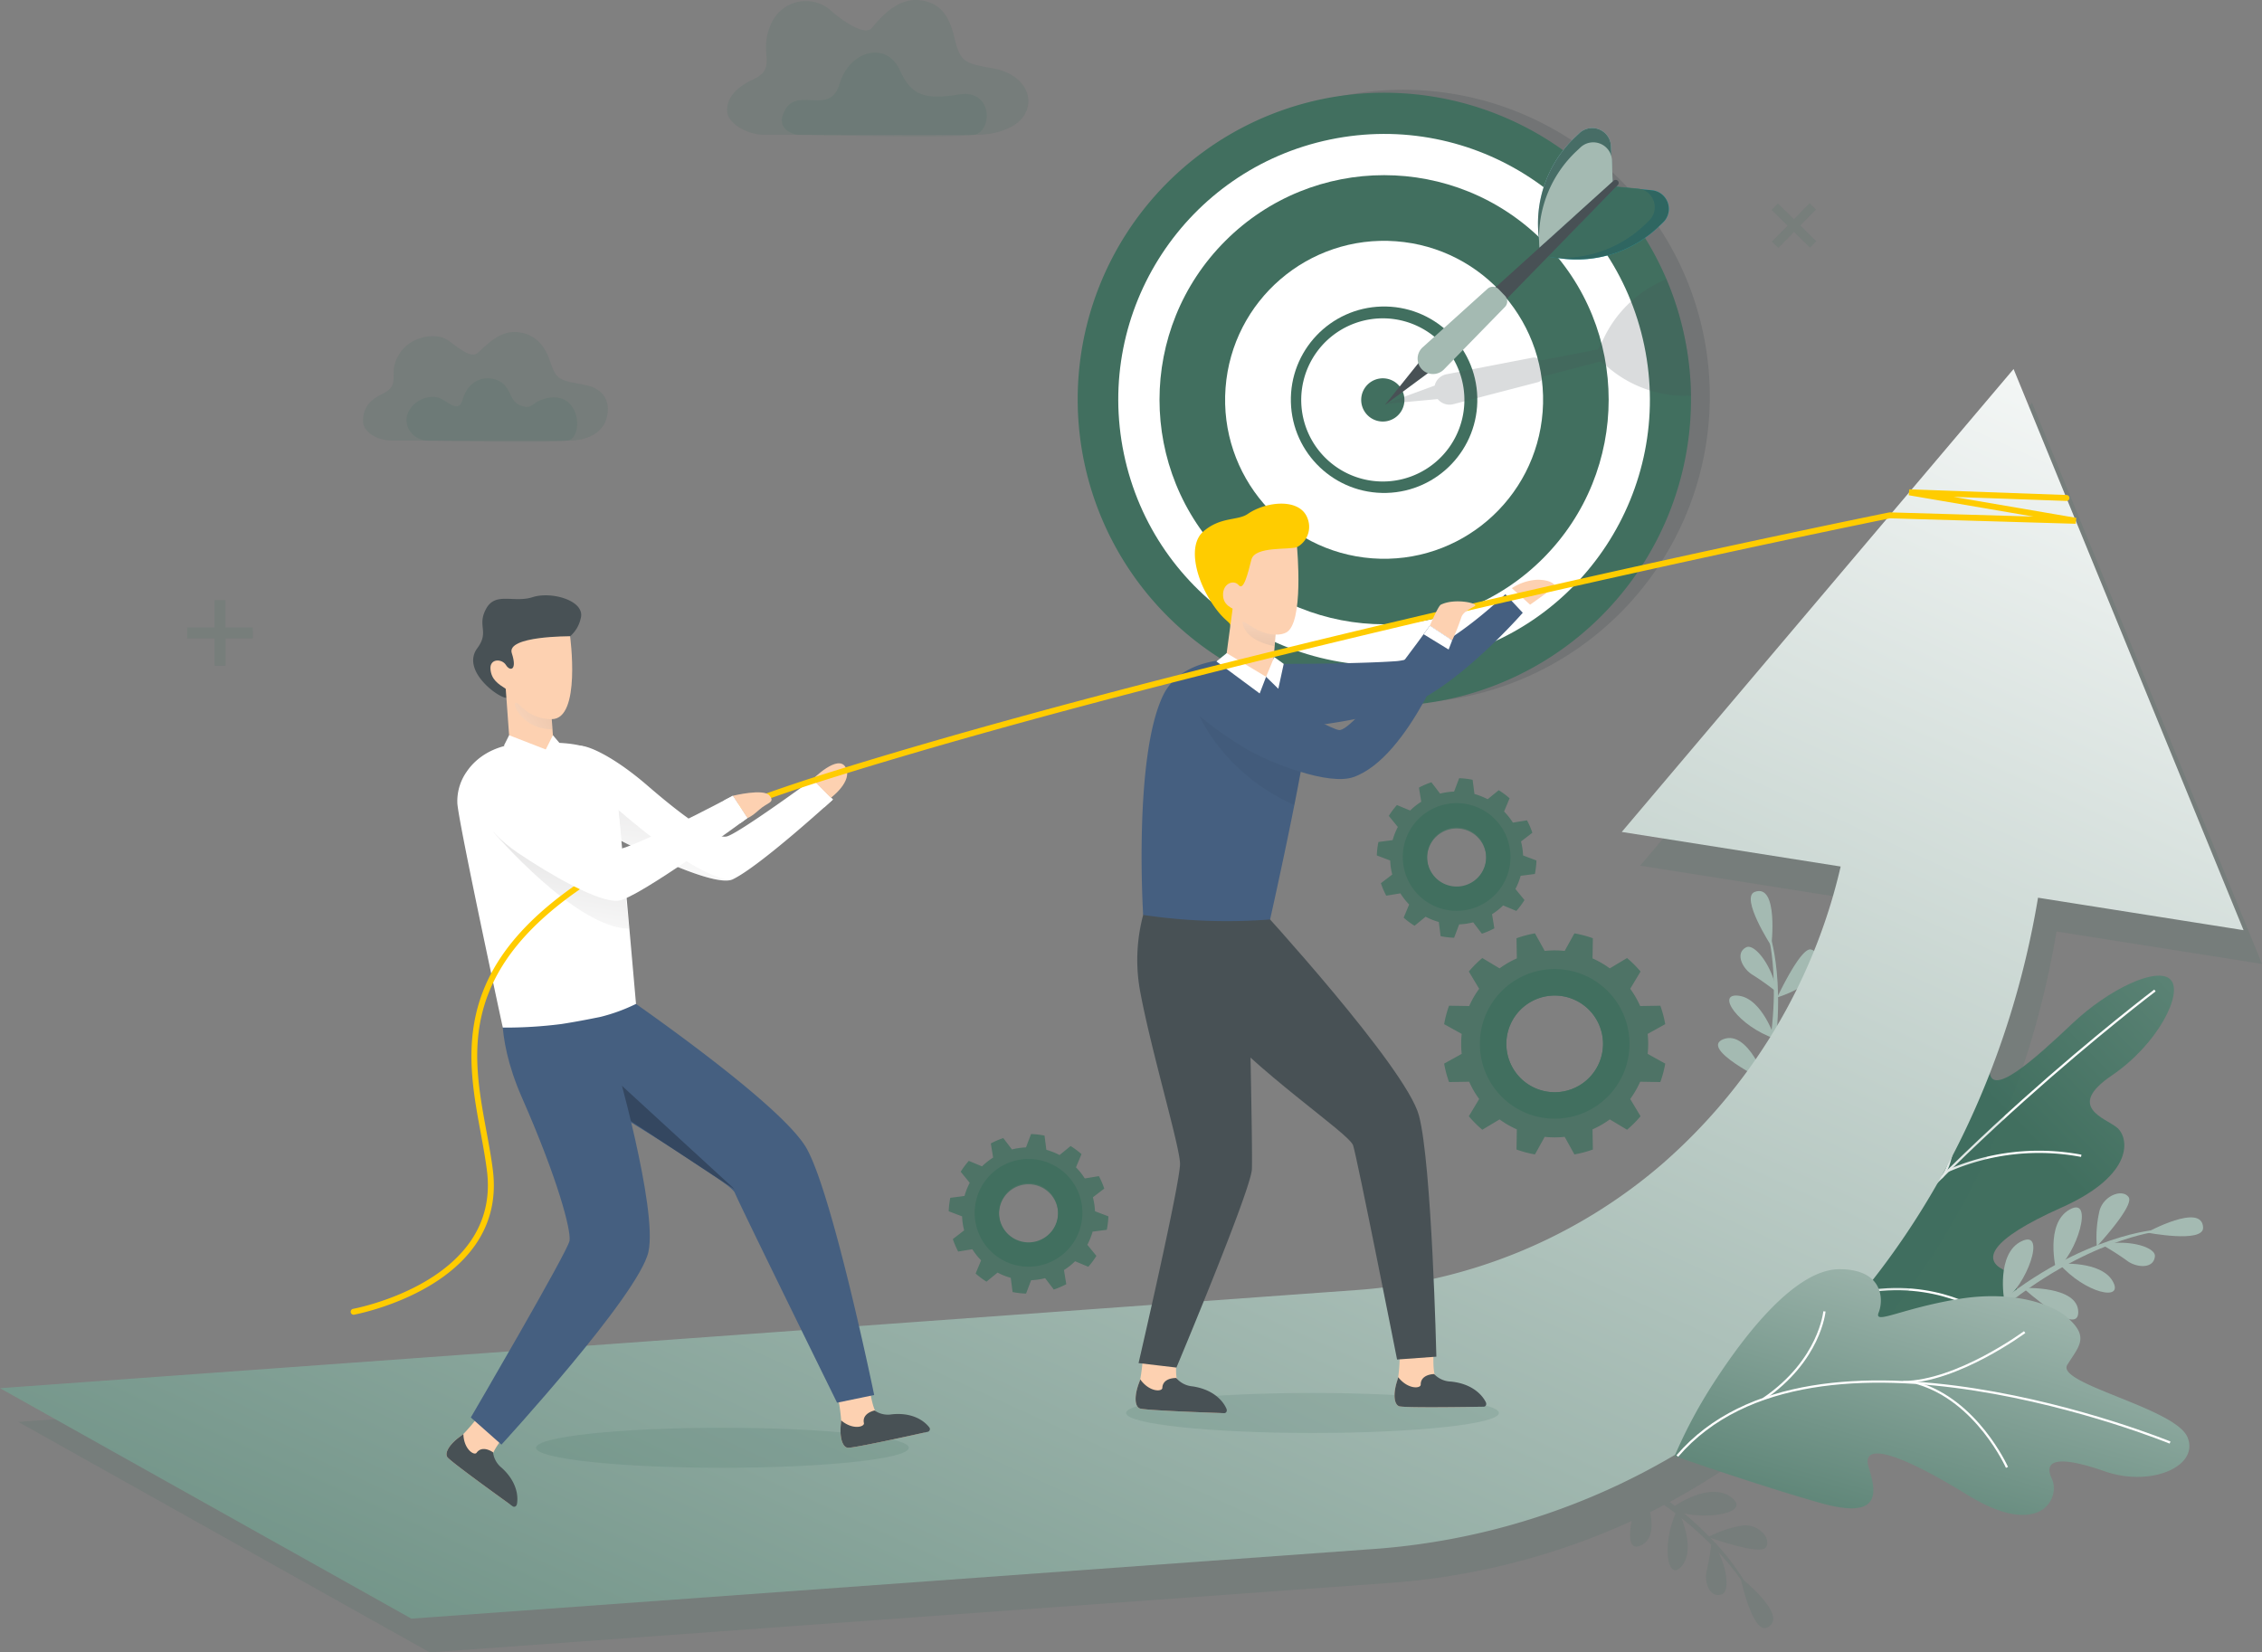 <svg xmlns="http://www.w3.org/2000/svg" xmlns:xlink="http://www.w3.org/1999/xlink" width="428.418" height="312.988" viewBox="0 0 428.418 312.988"><rect x="0" y="0" width="428.418" height="312.988" fill="#808080" stroke="none"/><defs><linearGradient id="linear-gradient" x1="47.999" y1="-1.389" x2="49.155" y2="-1.389" gradientUnits="objectBoundingBox"><stop offset="0" stop-color="#a1d5e0"></stop><stop offset="1" stop-color="#28b5c8"></stop></linearGradient><linearGradient id="linear-gradient-2" x1="48.685" y1="-1.643" x2="49.845" y2="-1.643" gradientUnits="objectBoundingBox"><stop offset="0" stop-color="#a4bab2"></stop><stop offset="1" stop-color="#416f5f" stop-opacity="0.8"></stop></linearGradient><linearGradient id="linear-gradient-3" x1="49.142" y1="-2.915" x2="50.27" y2="-2.915" xlink:href="#linear-gradient"></linearGradient><linearGradient id="linear-gradient-4" x1="-92.843" y1="292.846" x2="-92.135" y2="292.846" xlink:href="#linear-gradient"></linearGradient><linearGradient id="linear-gradient-5" x1="-104.928" y1="298.444" x2="-104.137" y2="298.444" xlink:href="#linear-gradient-2"></linearGradient><linearGradient id="linear-gradient-6" x1="-163.67" y1="305.748" x2="-162.48" y2="305.748" xlink:href="#linear-gradient"></linearGradient><linearGradient id="linear-gradient-7" x1="42.74" y1="-2.288" x2="43.831" y2="-2.288" xlink:href="#linear-gradient-2"></linearGradient><linearGradient id="linear-gradient-8" x1="2.141" y1="-1.071" x2="0.605" y2="0.426" gradientUnits="objectBoundingBox"><stop offset="0" stop-color="#a4bab2"></stop><stop offset="1" stop-color="#416f5f"></stop></linearGradient><linearGradient id="linear-gradient-9" x1="-0.085" y1="1.401" x2="1.062" y2="0.005" gradientUnits="objectBoundingBox"><stop offset="0" stop-color="#416f5f"></stop><stop offset="1" stop-color="#fff"></stop></linearGradient><linearGradient id="linear-gradient-10" x1="0.802" y1="0.068" x2="0.149" y2="1.291" xlink:href="#linear-gradient-8"></linearGradient><linearGradient id="linear-gradient-11" x1="0.362" y1="1.253" x2="0.798" y2="-1.137" gradientUnits="objectBoundingBox"><stop offset="0" stop-color="#fff"></stop><stop offset="0.66" stop-color="#6e6b6c"></stop><stop offset="1" stop-color="#231f20"></stop></linearGradient><linearGradient id="linear-gradient-12" x1="0.335" y1="1.242" x2="0.673" y2="-0.277" xlink:href="#linear-gradient-11"></linearGradient><linearGradient id="linear-gradient-13" x1="-0.107" y1="0.824" x2="2.126" y2="-0.345" xlink:href="#linear-gradient-11"></linearGradient><linearGradient id="linear-gradient-14" x1="0.636" y1="-0.884" x2="0.214" y2="2.893" xlink:href="#linear-gradient-11"></linearGradient></defs><g id="growth-image" transform="translate(-67.704 -131.252)"><g id="Group_580" data-name="Group 580" transform="translate(269.694 146.812)"><path id="Path_777" data-name="Path 777" d="M519.024,207.042a58.079,58.079,0,1,1-3.951-13.792A58.331,58.331,0,0,1,519.024,207.042Z" transform="translate(-397.884 -156.492)" fill="#485155" opacity="0.25"></path><path id="Path_778" data-name="Path 778" d="M513.442,207.921a58.079,58.079,0,1,1-3.951-13.792A58.439,58.439,0,0,1,513.442,207.921Z" transform="translate(-395.859 -156.811)" fill="#416f5f"></path><circle id="Ellipse_18" data-name="Ellipse 18" cx="50.336" cy="50.336" r="50.336" transform="translate(0.62 21.126) rotate(-11.753)" fill="#fff"></circle><circle id="Ellipse_19" data-name="Ellipse 19" cx="42.535" cy="42.535" r="42.535" transform="translate(0 60.154) rotate(-45)" fill="#416f5f"></circle><circle id="Ellipse_20" data-name="Ellipse 20" cx="30.119" cy="30.119" r="30.119" transform="matrix(0.075, -0.997, 0.997, 0.075, 27.868, 87.939)" fill="#fff"></circle><circle id="Ellipse_21" data-name="Ellipse 21" cx="17.659" cy="17.659" r="17.659" transform="translate(42.037 42.966) rotate(-1.506)" fill="#416f5f"></circle><path id="Path_779" data-name="Path 779" d="M495.191,238.914a15.453,15.453,0,1,1-17.669-12.861A15.453,15.453,0,0,1,495.191,238.914Z" transform="translate(-420.015 -181.126)" fill="#fff"></path><path id="Path_780" data-name="Path 780" d="M490.435,247.147a4.093,4.093,0,1,1-4.68-3.406A4.093,4.093,0,0,1,490.435,247.147Z" transform="translate(-426.48 -187.592)" fill="#416f5f"></path><path id="Path_781" data-name="Path 781" d="M546.573,228.014a58.438,58.438,0,0,1,.709,8.279,22.52,22.52,0,0,1-15.27-5l-.993-.806c-.3-.214-.6-.44-.9-.673l-10.753,2.794a1.515,1.515,0,0,1-1.093,1.129L502.271,237.9a2.881,2.881,0,0,1-2.241-.33,2.959,2.959,0,0,1-.732-.633l-10.081.936,9.506-3.493a2.855,2.855,0,0,1,2.266-2.148l16.234-3.137a1.506,1.506,0,0,1,1.473.548l10.976-2.121c.19-.39.394-.773.609-1.147l.56-1.149a22.5,22.5,0,0,1,11.781-11A58.208,58.208,0,0,1,546.573,228.014Z" transform="translate(-428.99 -176.904)" fill="#485155" opacity="0.2"></path><g id="Group_579" data-name="Group 579" transform="translate(60.309 8.697)"><g id="Group_576" data-name="Group 576" transform="translate(28.994)"><g id="Group_575" data-name="Group 575"><path id="Path_782" data-name="Path 782" d="M535.159,191.953,548.972,179.5l-.226-4.806-.094-2a3.549,3.549,0,0,0-5.974-2.419l-.742.7A22.5,22.5,0,0,0,534.93,189.4l.115,1.271.113,1.262Z" transform="translate(-534.839 -169.313)" fill="url(#linear-gradient)"></path><path id="Path_783" data-name="Path 783" d="M535.159,191.953,548.972,179.5l-.226-4.806-.094-2a3.549,3.549,0,0,0-5.974-2.419l-.742.7A22.5,22.5,0,0,0,534.93,189.4l.115,1.271.113,1.262Z" transform="translate(-534.839 -169.313)" fill="#315347" opacity="0.8"></path><path id="Path_784" data-name="Path 784" d="M535.272,193.473v.015l13.813-12.448-.124-4.106a3.6,3.6,0,0,0-.1-.7,3.549,3.549,0,0,0-5.87-1.719l-.743.7a22.5,22.5,0,0,0-7.087,17c.01.432.034.867.071,1.3Z" transform="translate(-534.952 -170.849)" fill="url(#linear-gradient-2)"></path></g><path id="Path_785" data-name="Path 785" d="M535.341,197.752,549.154,185.3l-13.814,12.433Z" transform="translate(-535.021 -175.113)" fill="url(#linear-gradient-3)"></path></g><path id="Path_786" data-name="Path 786" d="M498.175,240.2l-1.969-2.047-6.861,8.57Z" transform="translate(-489.345 -194.279)" fill="#485155"></path><g id="Group_578" data-name="Group 578" transform="translate(30.668 11.057)"><g id="Group_577" data-name="Group 577"><path id="Path_787" data-name="Path 787" d="M537.5,199.979l13.095-13.2,4.79.456,1.992.19a3.549,3.549,0,0,1,2.13,6.083l-.732.707a22.5,22.5,0,0,1-18.74,6.116l-1.265-.176-1.255-.173Z" transform="translate(-537.48 -186.704)" fill="url(#linear-gradient-4)"></path><path id="Path_788" data-name="Path 788" d="M537.5,199.979l13.095-13.2,4.79.456,1.992.19a3.549,3.549,0,0,1,2.13,6.083l-.732.707a22.5,22.5,0,0,1-18.74,6.116l-1.265-.176-1.255-.173Z" transform="translate(-537.48 -186.704)" fill="#315347" opacity="0.8"></path><path id="Path_789" data-name="Path 789" d="M537.506,199.939h-.015l13.1-13.2-.048-.074,4.144.395a3.544,3.544,0,0,1,2.13,6.081l-.732.709a22.5,22.5,0,0,1-17.318,6.265c-.431-.031-.864-.075-1.294-.133Z" transform="translate(-537.466 -186.662)" fill="url(#linear-gradient-5)"></path></g><path id="Path_790" data-name="Path 790" d="M537.5,199.979l13.095-13.2-13.08,13.2Z" transform="translate(-537.48 -186.704)" fill="url(#linear-gradient-6)"></path></g><path id="Path_791" data-name="Path 791" d="M500.659,220.207h0a2.1,2.1,0,0,0,3.011.011L537.35,185.7a.572.572,0,0,0,0-.8h0a.572.572,0,0,0-.795-.028L500.765,217.2A2.1,2.1,0,0,0,500.659,220.207Z" transform="translate(-493.236 -174.906)" fill="#485155"></path><path id="Path_792" data-name="Path 792" d="M500.03,227.939a2.9,2.9,0,0,0-.941,2.5,2.839,2.839,0,0,0,.531,1.363,2.91,2.91,0,0,0,4.44.329l11.548-11.834a1.514,1.514,0,0,0,.007-2.106l-1.206-1.254a1.513,1.513,0,0,0-2.105-.075Z" transform="translate(-492.872 -186.416)" fill="url(#linear-gradient-7)"></path></g></g><path id="Path_793" data-name="Path 793" d="M545.594,429.591a17.866,17.866,0,0,0-.1-1.893l3.329-1.847a21.026,21.026,0,0,0-.929-3.491l-3.817.063a17.492,17.492,0,0,0-1.889-3.27l1.959-3.27a21.5,21.5,0,0,0-2.555-2.555l-3.27,1.959a17.489,17.489,0,0,0-3.27-1.889l.063-3.817a21.058,21.058,0,0,0-3.491-.929l-1.847,3.33a17.575,17.575,0,0,0-3.782,0l-1.847-3.33a21.08,21.08,0,0,0-3.491.929l.063,3.817a17.646,17.646,0,0,0-3.274,1.889l-3.266-1.959a21.5,21.5,0,0,0-2.555,2.555l1.959,3.27a17.283,17.283,0,0,0-1.889,3.27l-3.817-.063a21.08,21.08,0,0,0-.929,3.491l3.329,1.847a17.706,17.706,0,0,0,0,3.782l-3.329,1.847a21.062,21.062,0,0,0,.929,3.491l3.817-.063a17.435,17.435,0,0,0,1.889,3.274l-1.959,3.266a21.5,21.5,0,0,0,2.555,2.555l3.266-1.959a17.431,17.431,0,0,0,3.274,1.889l-.063,3.817a21.014,21.014,0,0,0,3.491.929l1.847-3.329a17.691,17.691,0,0,0,3.782,0l1.847,3.329a20.993,20.993,0,0,0,3.491-.929l-.063-3.817a17.277,17.277,0,0,0,3.27-1.889l3.27,1.959a21.5,21.5,0,0,0,2.555-2.555l-1.959-3.266a17.647,17.647,0,0,0,1.889-3.274l3.817.063a21.008,21.008,0,0,0,.929-3.491l-3.329-1.847A17.848,17.848,0,0,0,545.594,429.591Zm-17.71,9.154a9.156,9.156,0,1,1,9.158-9.154A9.157,9.157,0,0,1,527.884,438.745Z" transform="translate(-165.728 -100.608)" fill="#416f5f" opacity="0.8"></path><path id="Path_794" data-name="Path 794" d="M531.734,419.267a14.171,14.171,0,1,0,14.173,14.173A14.169,14.169,0,0,0,531.734,419.267Zm0,23.328a9.156,9.156,0,1,1,9.158-9.154A9.157,9.157,0,0,1,531.734,442.595Z" transform="translate(-169.577 -104.458)" fill="#416f5f"></path><path id="Path_795" data-name="Path 795" d="M451.7,289.408a4.36,4.36,0,0,0,2.544-5.594c-1.382-4.036-7.886-3.32-11.356-.923-1.913,1.321-5.147.483-8.4,3.311-2.867,2.493-1.556,8.336,1.09,12.735s4.124,4.268,4,5.22S451.7,289.408,451.7,289.408Z" transform="translate(-138.862 -54.289)" fill="#fc0"></path><path id="Path_796" data-name="Path 796" d="M236.753,315.943a6.123,6.123,0,0,0,2-3.354c1-3.359-5.468-5.216-9.088-4.057s-7.037-1.072-8.82,2.21.685,4.29-1.661,7.453c-3.113,4.2,3.907,9.395,5.5,9.406S236.753,315.943,236.753,315.943Z" transform="translate(-61.075 -64.171)" fill="#485155"></path><g id="Group_581" data-name="Group 581" transform="translate(408.57 316.057)"><path id="Path_797" data-name="Path 797" d="M643.9,491c9.805-3.348,12.418-11.475,7.227-14.105-3.663-1.857-2.9-5.5,11.1-11.755s12.728-13.312,10.481-15.14-9.748-3.916-1-9.852,13.632-15.637,11.142-18.181-11.656,1.754-18.633,8.361-15.856,14.647-15.626,8.529-5.434-7.555-10.642-.481-10.851,25.2-13.15,21.651c-2.146-3.315-6.364-4.807-9.518,6-2.637,9.039-2.658,24.544-2.658,24.544S634.093,494.347,643.9,491Z" transform="translate(-612.624 -421.225)" fill="url(#linear-gradient-8)"></path><path id="Path_798" data-name="Path 798" d="M679.9,425.631s-44.236,33.445-67.28,66.536" transform="translate(-612.624 -422.823)" fill="none" stroke="#fff" stroke-miterlimit="10" stroke-width="0.426"></path><path id="Path_799" data-name="Path 799" d="M681.95,474.341a43.051,43.051,0,0,0-25.187,2.823" transform="translate(-628.632 -440.217)" fill="none" stroke="#fff" stroke-miterlimit="10" stroke-width="0.426"></path><path id="Path_800" data-name="Path 800" d="M649.1,517.987s-11.8-7.253-27.686-1.177" transform="translate(-615.812 -455.012)" fill="none" stroke="#fff" stroke-miterlimit="10" stroke-width="0.426"></path><path id="Path_801" data-name="Path 801" d="M657.886,453.974s-.033,14.2-3.188,17.38" transform="translate(-627.884 -433.102)" fill="none" stroke="#fff" stroke-miterlimit="10" stroke-width="0.426"></path></g><g id="Group_583" data-name="Group 583" transform="translate(393.089 300.029)"><path id="Path_802" data-name="Path 802" d="M598.83,396.237c-2.838,1.04,3.136,10.256,3.136,10.256S603.385,394.566,598.83,396.237Z" transform="translate(-591.862 -396.076)" fill="#a4bab2"></path><path id="Path_803" data-name="Path 803" d="M596.118,412.736c1.475-.741,4.836,3.189,5.813,8.527a49.475,49.475,0,0,0-4.614-3.3C595.465,416.883,593.871,413.865,596.118,412.736Z" transform="translate(-590.757 -402.086)" fill="#a4bab2"></path><g id="Group_582" data-name="Group 582" transform="translate(5.151 9.11)"><path id="Path_804" data-name="Path 804" d="M596.415,447.876c8.362-21.956,4.592-37.237,4.545-37.39l.374-.115c.048.154,4.685,15.7-3.725,37.781Z" transform="translate(-596.415 -410.371)" fill="#a4bab2"></path></g><path id="Path_805" data-name="Path 805" d="M612.312,413.44c-1.946-.452-6.387,9.079-6.387,9.079a21.807,21.807,0,0,0,6.158-3.068C614.433,417.55,614.205,413.88,612.312,413.44Z" transform="translate(-594.713 -402.368)" fill="#a4bab2"></path><path id="Path_806" data-name="Path 806" d="M600.355,435.325s-2.367-7.549-6.854-8.151S593.361,432.912,600.355,435.325Z" transform="translate(-589.544 -407.34)" fill="#a4bab2"></path><path id="Path_807" data-name="Path 807" d="M597.447,447.958s-3.406-9.764-8.083-7.979S597.447,447.958,597.447,447.958Z" transform="translate(-588.333 -411.92)" fill="#a4bab2"></path><path id="Path_808" data-name="Path 808" d="M601.46,454.042s8.767-1.829,9.092-7.23S602.15,449.4,601.46,454.042Z" transform="translate(-593.094 -413.822)" fill="#a4bab2"></path><path id="Path_809" data-name="Path 809" d="M604.161,436.654s8.864-1.277,9.526-6.647S605.139,432.062,604.161,436.654Z" transform="translate(-594.073 -407.703)" fill="#a4bab2"></path></g><path id="Path_810" data-name="Path 810" d="M464.624,250.96l-7.474,8.829-27.018,31.926-39.716,46.927,41.459,6.55a106.458,106.458,0,0,1-34.046,56.555,99.327,99.327,0,0,1-57.834,23.678l-13.64.987-87.645,6.344L83.257,444.008l77.914,43.648L342.4,474.538a133.142,133.142,0,0,0,46.389-11.769c-.539,2.982-.492,5.622,1.724,4.632,2.248-1,2.3-3.768,1.78-6.318q1.338-.667,2.656-1.361,1.136.814,2.175,1.618c-2.766,6.437-1.368,13.269,1.271,9.815,1.913-2.5.724-6.657-.177-8.954a68.217,68.217,0,0,1,5.658,5.067,42.986,42.986,0,0,1-.843,4.849c-.547,2.071.456,5.334,2.844,4.545,1.321-.437,1.238-4.169-.663-8.007A45.185,45.185,0,0,1,409.5,473.9c.458,1.976,2.516,10.165,4.931,9.049,3.674-1.7-2.275-7.152-4.351-8.915a46.062,46.062,0,0,0-6.4-8.1c1.79.629,9.631,3.281,10.567,1.781,1.029-1.648-1.4-4.407-4.409-4.092a21.288,21.288,0,0,0-6.368,2.1,64.508,64.508,0,0,0-4.759-4.406c4.9,1.154,12.6-.177,9.025-2.972-3.474-2.716-8.881.34-10.764,1.565-.318-.249-.636-.5-.967-.75a132.563,132.563,0,0,0,33.957-26.317c20.706-22.17,34.2-51.089,39.294-81.739l38.929,6.149Z" transform="translate(-12.062 -43.416)" fill="#416f5f" opacity="0.15"></path><path id="Path_811" data-name="Path 811" d="M459.147,240.932l-7.475,8.829-27.018,31.927-39.717,46.926,41.459,6.55a106.457,106.457,0,0,1-34.046,56.555A99.327,99.327,0,0,1,334.517,415.4l-13.64.987-87.645,6.344L77.779,433.98l77.914,43.648,181.235-13.117a130.649,130.649,0,0,0,87.555-41.7c20.706-22.171,34.2-51.089,39.294-81.739l38.929,6.149Z" transform="translate(-10.075 -39.779)" fill="url(#linear-gradient-9)"></path><ellipse id="Ellipse_22" data-name="Ellipse 22" cx="35.308" cy="3.791" rx="35.308" ry="3.791" transform="translate(280.983 395.103)" fill="#416f5f" opacity="0.15"></ellipse><ellipse id="Ellipse_23" data-name="Ellipse 23" cx="35.308" cy="3.791" rx="35.308" ry="3.791" transform="translate(169.219 401.694)" fill="#416f5f" opacity="0.15"></ellipse><g id="Group_585" data-name="Group 585" transform="translate(441.867 357.295)"><path id="Path_812" data-name="Path 812" d="M726.412,495.007c.1,3.021-10.685.933-10.685.933S726.254,490.157,726.412,495.007Z" transform="translate(-683.314 -488.52)" fill="#a4bab2"></path><path id="Path_813" data-name="Path 813" d="M712.436,503.16c.135-1.645-4.767-3.289-10.084-2.2a49.409,49.409,0,0,1,4.789,3.041C708.835,505.318,712.23,505.667,712.436,503.16Z" transform="translate(-678.463 -491.255)" fill="#a4bab2"></path><g id="Group_584" data-name="Group 584" transform="translate(0 6.963)"><path id="Path_814" data-name="Path 814" d="M665.573,515.463c17.225-15.977,32.806-18.2,32.966-18.218l-.032-.389c-.161.013-16.314,1.537-33.637,17.6Z" transform="translate(-664.869 -496.856)" fill="#a4bab2"></path></g><path id="Path_815" data-name="Path 815" d="M706.9,486.647c1.148,1.635-6.025,9.323-6.025,9.323a21.824,21.824,0,0,1,.538-6.859C702.3,486.22,705.785,485.057,706.9,486.647Z" transform="translate(-677.904 -485.931)" fill="#a4bab2"></path><path id="Path_816" data-name="Path 816" d="M689.752,506.849s7.885-.633,10.125,3.3S694.609,512.43,689.752,506.849Z" transform="translate(-673.894 -493.504)" fill="#a4bab2"></path><path id="Path_817" data-name="Path 817" d="M679.032,514.063s10.329-.5,10.427,4.506S679.032,514.063,679.032,514.063Z" transform="translate(-670.006 -496.129)" fill="#a4bab2"></path><path id="Path_818" data-name="Path 818" d="M673.247,511.1s-1.588-8.813,3.3-11.138S677.3,508.718,673.247,511.1Z" transform="translate(-667.818 -490.903)" fill="#a4bab2"></path><path id="Path_819" data-name="Path 819" d="M688.5,501.823s-2.136-8.7,2.6-11.323S692.389,499.2,688.5,501.823Z" transform="translate(-673.264 -487.446)" fill="#a4bab2"></path></g><g id="Group_586" data-name="Group 586" transform="translate(384.866 371.66)"><path id="Path_820" data-name="Path 820" d="M583.455,529.061c5.5-8.383,14.922-20.6,23.217-20.59s8.377,5.812,7.414,8.2,4.008-.671,14.9-2.515,18.2,1.164,20.726,3.366c4.345,3.786,2.358,5.464.1,9.053s20.413,8.172,22.751,13.7-6.913,9.532-15.656,6.485-11.721-2.218-10.022,1.405-2.165,11.558-15.977,3.062-20.208-9.9-18.7-5.151,2.349,9.895-9.051,6.7-27.723-8.917-27.723-8.917A92.582,92.582,0,0,1,583.455,529.061Z" transform="translate(-575.43 -508.471)" fill="url(#linear-gradient-10)"></path><path id="Path_821" data-name="Path 821" d="M669.568,553.416s-67.436-27.625-93.325,2.557" transform="translate(-575.725 -520.581)" fill="none" stroke="#fff" stroke-miterlimit="10" stroke-width="0.426"></path><path id="Path_822" data-name="Path 822" d="M664.464,558.266s-5.691-12.757-17.13-16" transform="translate(-601.508 -520.726)" fill="none" stroke="#fff" stroke-miterlimit="10" stroke-width="0.426"></path><path id="Path_823" data-name="Path 823" d="M666.366,527.163s-12.708,9.4-23.019,9.476" transform="translate(-600.062 -515.25)" fill="none" stroke="#fff" stroke-miterlimit="10" stroke-width="0.426"></path><path id="Path_824" data-name="Path 824" d="M613.392,521.013s-.83,9.283-11.546,16.583" transform="translate(-585.011 -513.02)" fill="none" stroke="#fff" stroke-miterlimit="10" stroke-width="0.426"></path></g><g id="Group_587" data-name="Group 587" transform="translate(103.165 244.933)" opacity="0.15"><path id="Path_825" data-name="Path 825" d="M145.844,314.806l-5.177,0v-5.177H138.6V314.8l-5.175,0,0,2.07,5.177,0v5.177h2.07v-5.175l5.175,0Z" transform="translate(-133.42 -309.625)" fill="#416f5f"></path></g><g id="Group_588" data-name="Group 588" transform="translate(403.25 169.752)" opacity="0.15"><path id="Path_826" data-name="Path 826" d="M612.724,198.848l-3.025-2.971,2.968-3.028-1.211-1.187-2.967,3.027-3.024-2.97-1.188,1.21L607.3,195.9l-2.969,3.028,1.211,1.187,2.967-3.027,3.024,2.97Z" transform="translate(-604.276 -191.662)" fill="#416f5f"></path></g><g id="Group_589" data-name="Group 589" transform="translate(331.829 384.977)"><path id="Path_827" data-name="Path 827" d="M493.067,542c.785.3,10.891.176,15.1.11a.96.96,0,0,0,.644-1.656,9.735,9.735,0,0,0-6.05-2.487,3.391,3.391,0,0,1-2.709-1.331c-.692-1.034-.493-5.055-.345-7.123.033-.445-6.488.168-6.519,1.047a38.05,38.05,0,0,1-.281,5.945c-.053.215-.111.422-.175.619C491.923,539.588,492.075,541.615,493.067,542Z" transform="translate(-492.212 -529.366)" fill="#fdd1b1"></path><path id="Path_828" data-name="Path 828" d="M493.067,545.723c.851.329,12.628.152,16.016.094.435-.008.607-.46.416-.851-.669-1.363-2.575-3.51-6.626-3.912a4.533,4.533,0,0,1-3.17-1.426c-1.419.078-2.555.7-2.533,2,.013.764-2.4.967-4.264-1.4-.053.215-.111.422-.175.619C491.923,543.311,492.075,545.337,493.067,545.723Z" transform="translate(-492.212 -533.088)" fill="#485155"></path></g><g id="Group_590" data-name="Group 590" transform="translate(282.787 385.678)"><path id="Path_829" data-name="Path 829" d="M416.019,542.807c.769.342,10.868.727,15.075.874a.96.96,0,0,0,.727-1.621,9.727,9.727,0,0,0-5.916-2.79,3.393,3.393,0,0,1-2.639-1.466c-.638-1.069-.236-5.073.017-7.131.055-.443-6.488-.161-6.564.714a38.119,38.119,0,0,1-.582,5.924c-.064.212-.133.416-.206.609C415,540.339,415.049,542.371,416.019,542.807Z" transform="translate(-415.261 -530.466)" fill="#fdd1b1"></path><path id="Path_830" data-name="Path 830" d="M416.019,546.558c.833.371,12.6.792,15.99.906.435.015.63-.429.459-.829-.6-1.4-2.394-3.637-6.419-4.243a4.534,4.534,0,0,1-3.094-1.585c-1.422.006-2.588.572-2.631,1.867-.026.763-2.444.845-4.187-1.612-.064.212-.133.416-.206.609C415,544.09,415.049,546.121,416.019,546.558Z" transform="translate(-415.261 -534.217)" fill="#485155"></path></g><path id="Path_831" data-name="Path 831" d="M418.573,395.684a32.966,32.966,0,0,0-2.161,19.763c2.169,11.368,7.358,28.658,7.458,32.093s-7.854,37.811-7.854,37.811l7.172.847s14.122-33.65,14.289-37.553-.555-35.282-.555-35.282L428.6,397.8Z" transform="translate(-132.67 -95.905)" fill="#485155"></path><path id="Path_832" data-name="Path 832" d="M426.926,399.465s-4.47,8.555,5.2,20.128,27.419,23.16,28.187,25.5,8.323,40.556,8.323,40.556l7.444-.539s-.853-36.607-3.308-45.708-30.4-39.557-30.4-39.557S427.725,396.815,426.926,399.465Z" transform="translate(-136.33 -96.882)" fill="#485155"></path><g id="Group_591" data-name="Group 591" transform="translate(226.127 392.29)"><path id="Path_833" data-name="Path 833" d="M328.466,554.028c.8.134,10.357-1.949,14.334-2.83a.929.929,0,0,0,.289-1.694,9.418,9.418,0,0,0-6.218-1.182,3.283,3.283,0,0,1-2.826-.735c-.856-.847-1.449-4.7-1.71-6.685-.056-.428-6.117,1.419-5.976,2.258a36.834,36.834,0,0,1,.888,5.69c-.008.215-.023.423-.045.621C326.914,551.964,327.451,553.854,328.466,554.028Z" transform="translate(-326.356 -540.84)" fill="#fdd1b1"></path><path id="Path_834" data-name="Path 834" d="M328.9,557.513c.87.146,12-2.309,15.2-3.022a.527.527,0,0,0,.229-.887c-.9-1.161-3.123-2.827-7.04-2.421a4.384,4.384,0,0,1-3.282-.736c-1.331.35-2.285,1.162-2.013,2.386.161.721-2.085,1.382-4.313-.5-.008.215-.023.423-.045.621C327.351,555.448,327.888,557.339,328.9,557.513Z" transform="translate(-326.793 -544.324)" fill="#485155"></path></g><g id="Group_592" data-name="Group 592" transform="translate(152.274 398.342)"><path id="Path_835" data-name="Path 835" d="M210.618,559.236c.435.69,8.353,6.426,11.66,8.8a.929.929,0,0,0,1.456-.913,9.418,9.418,0,0,0-3.261-5.424,3.284,3.284,0,0,1-1.335-2.6c.061-1.2,2.536-4.209,3.846-5.729.282-.326-5.134-3.616-5.666-2.952a36.868,36.868,0,0,1-3.651,4.453c-.165.136-.33.264-.493.379C211.124,556.7,210.072,558.364,210.618,559.236Z" transform="translate(-210.475 -550.336)" fill="#fdd1b1"></path><path id="Path_836" data-name="Path 836" d="M210.618,561.821c.47.746,9.717,7.411,12.379,9.322.342.245.738-.006.815-.421.268-1.444.028-4.212-2.885-6.863a4.389,4.389,0,0,1-1.638-2.937c-1.147-.759-2.389-.93-3.12.088-.431.6-2.421-.633-2.5-3.547-.165.136-.33.264-.493.379C211.124,559.288,210.072,560.949,210.618,561.821Z" transform="translate(-210.475 -552.921)" fill="#485155"></path></g><path id="Path_837" data-name="Path 837" d="M453.643,321.05s16.427.08,24.787-.505,20.784-12.691,20.784-12.691l3.292,3.519s-13.567,15.563-23.786,18.275a115.257,115.257,0,0,1-17.967,3.362Z" transform="translate(-146.394 -64.05)" fill="#455f80"></path><path id="Path_838" data-name="Path 838" d="M436.336,327.26c-3.1-.3-12,.062-15.234,6.791-5.631,11.732-3.768,41.566-3.768,41.566a107.117,107.117,0,0,0,24.043.859s5.587-24.869,6.949-35S447.7,328.352,436.336,327.26Z" transform="translate(-133.118 -71.063)" fill="#455f80"></path><path id="Path_839" data-name="Path 839" d="M434.749,326.779c4.435-1.173,21.77,9.71,24.612,10.192S476.593,317.2,476.593,317.2l4.231,2.787s-8.007,22.18-18.721,25.908C453.109,349.028,419.187,330.9,434.749,326.779Z" transform="translate(-138.081 -67.441)" fill="#455f80"></path><path id="Path_840" data-name="Path 840" d="M441.879,321.942s4.238,5.242,8.954,1.628l.658-7.975-8.031-5.454Z" transform="translate(-142.128 -64.88)" fill="#fdd1b1"></path><path id="Path_841" data-name="Path 841" d="M455.251,293.823s1.386,14.6-2.116,16.236-8.653-2.822-8.886-3.667-2.826-.929-3-3.281,2.009-3.2,2.954-2.061,1.738-2.195,2.409-4.83S453.917,294.437,455.251,293.823Z" transform="translate(-141.897 -58.962)" fill="#fdd1b1"></path><path id="Path_842" data-name="Path 842" d="M227.612,425.523a13.447,13.447,0,0,0,.183,2.159c.617,4.054,3.772,11.317,15.31,17.487,6.915,3.7,15.035,8.884,20.88,12.792,3.873,2.59,6.923,4.5,7.326,5.471,1.066,2.566,19.348,39.719,19.348,39.719l7.031-1.457s-7.771-37.671-12.766-46.65-37.431-30.961-37.431-30.961Z" transform="translate(-64.416 -106.205)" fill="#455f80"></path><path id="Path_843" data-name="Path 843" d="M257.906,450.232l24,22.035-20.244-13.3-4.885-6.15Z" transform="translate(-74.993 -115.688)" fill="#344760"></path><path id="Path_844" data-name="Path 844" d="M224.014,426.342s-2.078,7.461,3.359,19.823c6.908,15.7,9.313,25.15,9.022,27.127s-18.7,33.476-18.7,33.476l5.8,5.141s26.042-28.357,27.841-36.525-6.468-36.813-6.468-36.813Z" transform="translate(-60.819 -107.024)" fill="#455f80"></path><path id="Path_845" data-name="Path 845" d="M297.471,363.079s-13.752,12.6-18.961,15.11a2.4,2.4,0,0,1-.586.18h-.006c-3.851.681-15.278-4.792-20.532-7.45-1.655-.839-2.7-1.4-2.7-1.4s-9.309-17-4.984-16.63c2.309.192,7.214,2.849,12.642,7.546s12.631,10.39,15.12,9.607S293.7,359.2,293.7,359.2Z" transform="translate(-72.014 -80.383)" fill="#fff"></path><path id="Path_846" data-name="Path 846" d="M322.124,366.707l-3.86-3.818-1.729,1.239,3.93,4.077Z" transform="translate(-96.668 -84.01)" fill="#fff"></path><path id="Path_847" data-name="Path 847" d="M282.622,385.29c-3.851.681-15.278-4.792-20.532-7.45-.022-.231-.546-5.733-.563-5.868C261.662,371.972,274.648,383.871,282.622,385.29Z" transform="translate(-76.717 -87.305)" opacity="0.16" fill="url(#linear-gradient-11)" style="mix-blend-mode: multiply;isolation: isolate"></path><path id="Path_848" data-name="Path 848" d="M247.513,401.456a33.629,33.629,0,0,1-6.706,2.451H240.8c-2.208.456-4.849.963-7.4,1.357a83.826,83.826,0,0,1-11.117.677s-8.239-38.136-8.6-42.394a9.7,9.7,0,0,1,1.728-6.031c1.87-2.788,5.327-5.192,10.8-5.446,15.666-.721,16.962,1.65,18.3,15.92S247.513,401.456,247.513,401.456Z" transform="translate(-59.352 -80.045)" fill="#fff"></path><path id="Path_849" data-name="Path 849" d="M224.361,378.475s15.686,18.352,25.774,18.345l-.841-7Z" transform="translate(-63.238 -89.663)" opacity="0.16" fill="url(#linear-gradient-12)" style="mix-blend-mode: multiply;isolation: isolate"></path><path id="Path_850" data-name="Path 850" d="M228.733,345.032a12.787,12.787,0,0,0,5.139,1.27A3.3,3.3,0,0,0,237,344.666l-.553-7.643-8.677-5.216Z" transform="translate(-64.475 -72.737)" fill="#fdd1b1"></path><path id="Path_851" data-name="Path 851" d="M238.611,320.357s2.136,15.688-3.471,15.7-7.3-4.844-8.716-5.752-2.748-1.747-2.893-3.757,2.181-1.973,2.94-.737,2.184,1.04,1.1-2.25S238.611,320.357,238.611,320.357Z" transform="translate(-62.934 -68.585)" fill="#fdd1b1"></path><path id="Path_852" data-name="Path 852" d="M319.249,361.157s4.849-4.894,6.274-2.27-2.8,5.76-2.8,5.76Z" transform="translate(-97.652 -82.279)" fill="#fdd1b1"></path><path id="Path_853" data-name="Path 853" d="M527.067,305.149a9.78,9.78,0,0,1,4.913-1.6c2.51.043,3.288.922,3.195,1.228s-4.648,3.5-4.648,3.5Z" transform="translate(-173.024 -62.489)" fill="#fdd1b1"></path><path id="Path_854" data-name="Path 854" d="M441.217,325.373l7.465,4.481-1.212,3.156-8.191-6.067Z" transform="translate(-141.185 -70.404)" fill="#fff"></path><path id="Path_855" data-name="Path 855" d="M455.582,326.523l-1.549,3.748,2.318,2.265,1.022-4.712Z" transform="translate(-146.536 -70.821)" fill="#fff"></path><path id="Path_856" data-name="Path 856" d="M182.559,433.036a.563.563,0,0,1-.1-1.117c.28-.05,27.927-5.216,25.352-26.091-.291-2.361-.735-4.759-1.2-7.3-1.863-10.072-3.974-21.487,3.779-33.134,8.82-13.249,29.129-24.7,62.086-35.022,78.1-24.451,199.682-49.061,200.9-49.307l.063-.013.064,0,27.213.8-23.635-4.042.115-1.117,29.78,1.071a.563.563,0,0,1,.543.583.549.549,0,0,1-.584.542l-21.354-.768,23.241,3.974-.111,1.118-35.177-1.033c-3.362.68-123.387,25.054-200.724,49.264C240.109,341.688,220,353,211.326,366.022c-7.5,11.266-5.523,21.962-3.61,32.3.472,2.554.918,4.968,1.214,7.363,2.706,21.935-25.983,27.285-26.273,27.337A.582.582,0,0,1,182.559,433.036Z" transform="translate(-47.873 -52.751)" fill="#fc0"></path><path id="Path_857" data-name="Path 857" d="M504.776,310.618c-.509.256-2.078,3.967-2.078,3.967l4.231,2.787a40.523,40.523,0,0,0,1.727-4.341c.349-1.113,1.856-1.686,2.59-2.18S507.375,309.307,504.776,310.618Z" transform="translate(-164.186 -64.823)" fill="#fdd1b1"></path><path id="Path_858" data-name="Path 858" d="M502.029,317.2l4.231,2.787-.674,1.737-4.733-2.894Z" transform="translate(-163.517 -67.441)" fill="#fff"></path><path id="Path_859" data-name="Path 859" d="M219.982,361.561c-4.217,3,.616,10.208,6.829,14.4s15.343,9.481,19.065,9.1,24.46-15.658,24.46-15.658l-2.765-4.216s-20.7,11.045-22.893,10.305S227.241,356.4,219.982,361.561Z" transform="translate(-61.073 -83.197)" fill="#fff"></path><path id="Path_860" data-name="Path 860" d="M295.557,367.392s5.834-1.435,6.944-.056-.341,1.273-1.894,2.66c-1.7,1.522-2.285,1.612-2.285,1.612Z" transform="translate(-89.059 -85.406)" fill="#fdd1b1"></path><path id="Path_861" data-name="Path 861" d="M228.509,349.771l6.945,2.7,1.353-2.7,1.232,1.452-.179,3.36-2.112-1.314-1.163,2.445-7.073-3.95Z" transform="translate(-64.38 -79.253)" fill="#fff"></path><path id="Path_862" data-name="Path 862" d="M514.52,375.843a12.873,12.873,0,0,0-.266-1.315l2.151-1.646a15.14,15.14,0,0,0-1.012-2.356l-2.677.434a12.374,12.374,0,0,0-1.667-2.105l1.045-2.5a15.031,15.031,0,0,0-2.06-1.535l-2.095,1.712a12.841,12.841,0,0,0-2.5-.994l-.346-2.686a14.561,14.561,0,0,0-2.551-.3l-.957,2.531a12.422,12.422,0,0,0-2.657.388l-1.642-2.151a14.368,14.368,0,0,0-2.359,1.012l.437,2.673a12.824,12.824,0,0,0-2.109,1.667l-2.5-1.04a14.991,14.991,0,0,0-1.535,2.06l1.711,2.094a12.569,12.569,0,0,0-.99,2.494l-2.69.35a15.234,15.234,0,0,0-.3,2.547l2.532.962a12.342,12.342,0,0,0,.389,2.656l-2.152,1.642a15.3,15.3,0,0,0,1.013,2.36l2.677-.438a12.456,12.456,0,0,0,1.663,2.106l-1.04,2.5a15.311,15.311,0,0,0,2.06,1.535l2.094-1.716a12.639,12.639,0,0,0,2.5.994l.347,2.689a15.1,15.1,0,0,0,2.551.3l.957-2.531a12.951,12.951,0,0,0,1.336-.126,12.735,12.735,0,0,0,1.32-.263L506.846,392a15.326,15.326,0,0,0,2.36-1.012l-.438-2.677a12.6,12.6,0,0,0,2.109-1.667l2.5,1.044a15.278,15.278,0,0,0,1.535-2.06l-1.716-2.1a12.231,12.231,0,0,0,.994-2.494l2.69-.347a15.3,15.3,0,0,0,.3-2.551l-2.531-.958A13.015,13.015,0,0,0,514.52,375.843ZM502.873,383.2a5.593,5.593,0,1,1,4.725-6.343A5.59,5.59,0,0,1,502.873,383.2Z" transform="translate(-158.477 -83.891)" fill="#416f5f" opacity="0.8"></path><path id="Path_863" data-name="Path 863" d="M503.38,370.061a10.2,10.2,0,1,0,11.57,8.62A10.2,10.2,0,0,0,503.38,370.061Zm2.285,15.629a5.593,5.593,0,1,1,4.725-6.343A5.59,5.59,0,0,1,505.665,385.69Z" transform="translate(-161.269 -86.572)" fill="#416f5f"></path><path id="Path_864" data-name="Path 864" d="M387.3,481.6a13.028,13.028,0,0,0-.266-1.316l2.15-1.646a15.144,15.144,0,0,0-1.012-2.356l-2.677.434a12.32,12.32,0,0,0-1.666-2.105l1.044-2.5a15.016,15.016,0,0,0-2.06-1.535l-2.095,1.711a12.821,12.821,0,0,0-2.5-.994l-.346-2.686a14.556,14.556,0,0,0-2.551-.3l-.958,2.531a12.926,12.926,0,0,0-1.341.122,13.067,13.067,0,0,0-1.316.266l-1.642-2.151a14.36,14.36,0,0,0-2.36,1.013l.437,2.673a12.849,12.849,0,0,0-2.109,1.667l-2.5-1.04a15.039,15.039,0,0,0-1.535,2.06l1.711,2.095a12.591,12.591,0,0,0-.99,2.493l-2.689.351a15.162,15.162,0,0,0-.3,2.547l2.531.961a13.122,13.122,0,0,0,.122,1.337,12.965,12.965,0,0,0,.267,1.32L360.51,488.2a15.291,15.291,0,0,0,1.013,2.36l2.677-.438a12.457,12.457,0,0,0,1.663,2.106l-1.04,2.5a15.361,15.361,0,0,0,2.06,1.535l2.094-1.715a12.613,12.613,0,0,0,2.5.994l.347,2.69a15.089,15.089,0,0,0,2.551.294l.957-2.531a13.051,13.051,0,0,0,2.657-.389l1.642,2.152a15.283,15.283,0,0,0,2.359-1.013l-.438-2.677a12.57,12.57,0,0,0,2.109-1.667l2.5,1.044a15.307,15.307,0,0,0,1.535-2.06l-1.716-2.1a12.249,12.249,0,0,0,.994-2.494l2.69-.347a15.314,15.314,0,0,0,.3-2.551l-2.531-.957A12.966,12.966,0,0,0,387.3,481.6Zm-11.646,7.355a5.593,5.593,0,1,1,4.725-6.343A5.59,5.59,0,0,1,375.655,488.955Z" transform="translate(-112.338 -122.247)" fill="#416f5f" opacity="0.8"></path><path id="Path_865" data-name="Path 865" d="M376.162,475.818a10.2,10.2,0,1,0,11.57,8.619A10.2,10.2,0,0,0,376.162,475.818Zm2.284,15.629a5.593,5.593,0,1,1,4.725-6.343A5.59,5.59,0,0,1,378.446,491.447Z" transform="translate(-115.129 -124.928)" fill="#416f5f"></path><g id="Group_593" data-name="Group 593" transform="translate(205.426 131.252)"><path id="Path_866" data-name="Path 866" d="M300.975,156.791H341.5s7.709-.064,9.218-4.99c.945-3.087-1.38-6.642-6.336-7.562-5.594-1.038-6.348-1.1-7.5-5.983s-3.347-6.525-6.355-6.941c-3.333-.461-6.339,1.623-9.209,5.212-1.383,1.729-6-1.6-8.056-3.5a7.172,7.172,0,0,0-11.016,2.648c-2.691,5.766,1.459,8.318-3.495,10.653-3.5,1.649-4.944,3.678-4.873,5.977S297.67,156.791,300.975,156.791Z" transform="translate(-293.875 -131.252)" fill="#416f5f" opacity="0.15"></path><path id="Path_867" data-name="Path 867" d="M313.123,162.463s-4.7-.626-2.337-4.8c2.436-4.3,8.474,1.271,10.275-4.872,1.858-6.34,8.956-8.156,11.439-2.542,2.046,4.625,4.609,5.674,11.122,4.566s6.5,7.027,2.9,7.648S313.123,162.463,313.123,162.463Z" transform="translate(-299.767 -136.924)" fill="#416f5f" opacity="0.15"></path></g><g id="Group_594" data-name="Group 594" transform="translate(136.47 194.144)"><path id="Path_868" data-name="Path 868" d="M191.134,250.49H225.2s5.295.017,6.564-4.125c.795-2.6.026-5.654-4.14-6.427-4.7-.873-5.336-.781-6.55-4.506-1.116-3.421-3.221-5.076-5.751-5.426-2.8-.388-4.77.839-7.856,3.823-1.338,1.294-3.813-1.024-5.75-2.356-2.176-1.5-6.647-.739-8.747,2.015-3.242,4.254.458,6.247-3.707,8.211-2.942,1.386-3.643,3.3-3.582,5.234S188.356,250.49,191.134,250.49Z" transform="translate(-185.678 -229.935)" fill="#416f5f" opacity="0.15"></path><path id="Path_869" data-name="Path 869" d="M202.667,255.5a4.183,4.183,0,0,1-3.724-2.313,3.609,3.609,0,0,1,.2-3.5c1.14-2.013,4.077-3.093,5.956-2.148,1.59.8,3.378,2.614,4.049.324,1.563-5.33,6.569-4.8,8.212-2.66,1.382,1.8,1.02,3.227,3.568,3.839,1.438.345,1.557-.882,3.851-1.5,6.884-1.863,7.4,7.409,4.367,7.932C226.586,255.914,208.228,255.607,202.667,255.5Z" transform="translate(-190.359 -234.917)" fill="#416f5f" opacity="0.15"></path></g><path id="Path_870" data-name="Path 870" d="M294.614,367.765l2.764,4.216L296,372.99l-3.04-4.35Z" transform="translate(-88.116 -85.779)" fill="#fff"></path><path id="Path_871" data-name="Path 871" d="M237.775,343.218a7.965,7.965,0,0,1-5.9-2.5c-2.581-2.735-.591,4.552,6.034,4.411Z" transform="translate(-65.568 -75.747)" opacity="0.16" fill="url(#linear-gradient-13)" style="mix-blend-mode: multiply;isolation: isolate"></path><path id="Path_872" data-name="Path 872" d="M434.265,344.049s4.558,10.9,17.952,16.868l1.2-6.282A51.269,51.269,0,0,1,443.3,350.4,67.449,67.449,0,0,1,434.265,344.049Z" transform="translate(-139.366 -77.178)" fill="#344760" opacity="0.16" style="mix-blend-mode: multiply;isolation: isolate"></path><path id="Path_873" data-name="Path 873" d="M453.035,320.653s-4.659-.737-5.791-3.631,1.967,1.477,6.047,1.447Z" transform="translate(-143.988 -67.016)" opacity="0.16" fill="url(#linear-gradient-14)" style="mix-blend-mode: multiply;isolation: isolate"></path></g></svg>